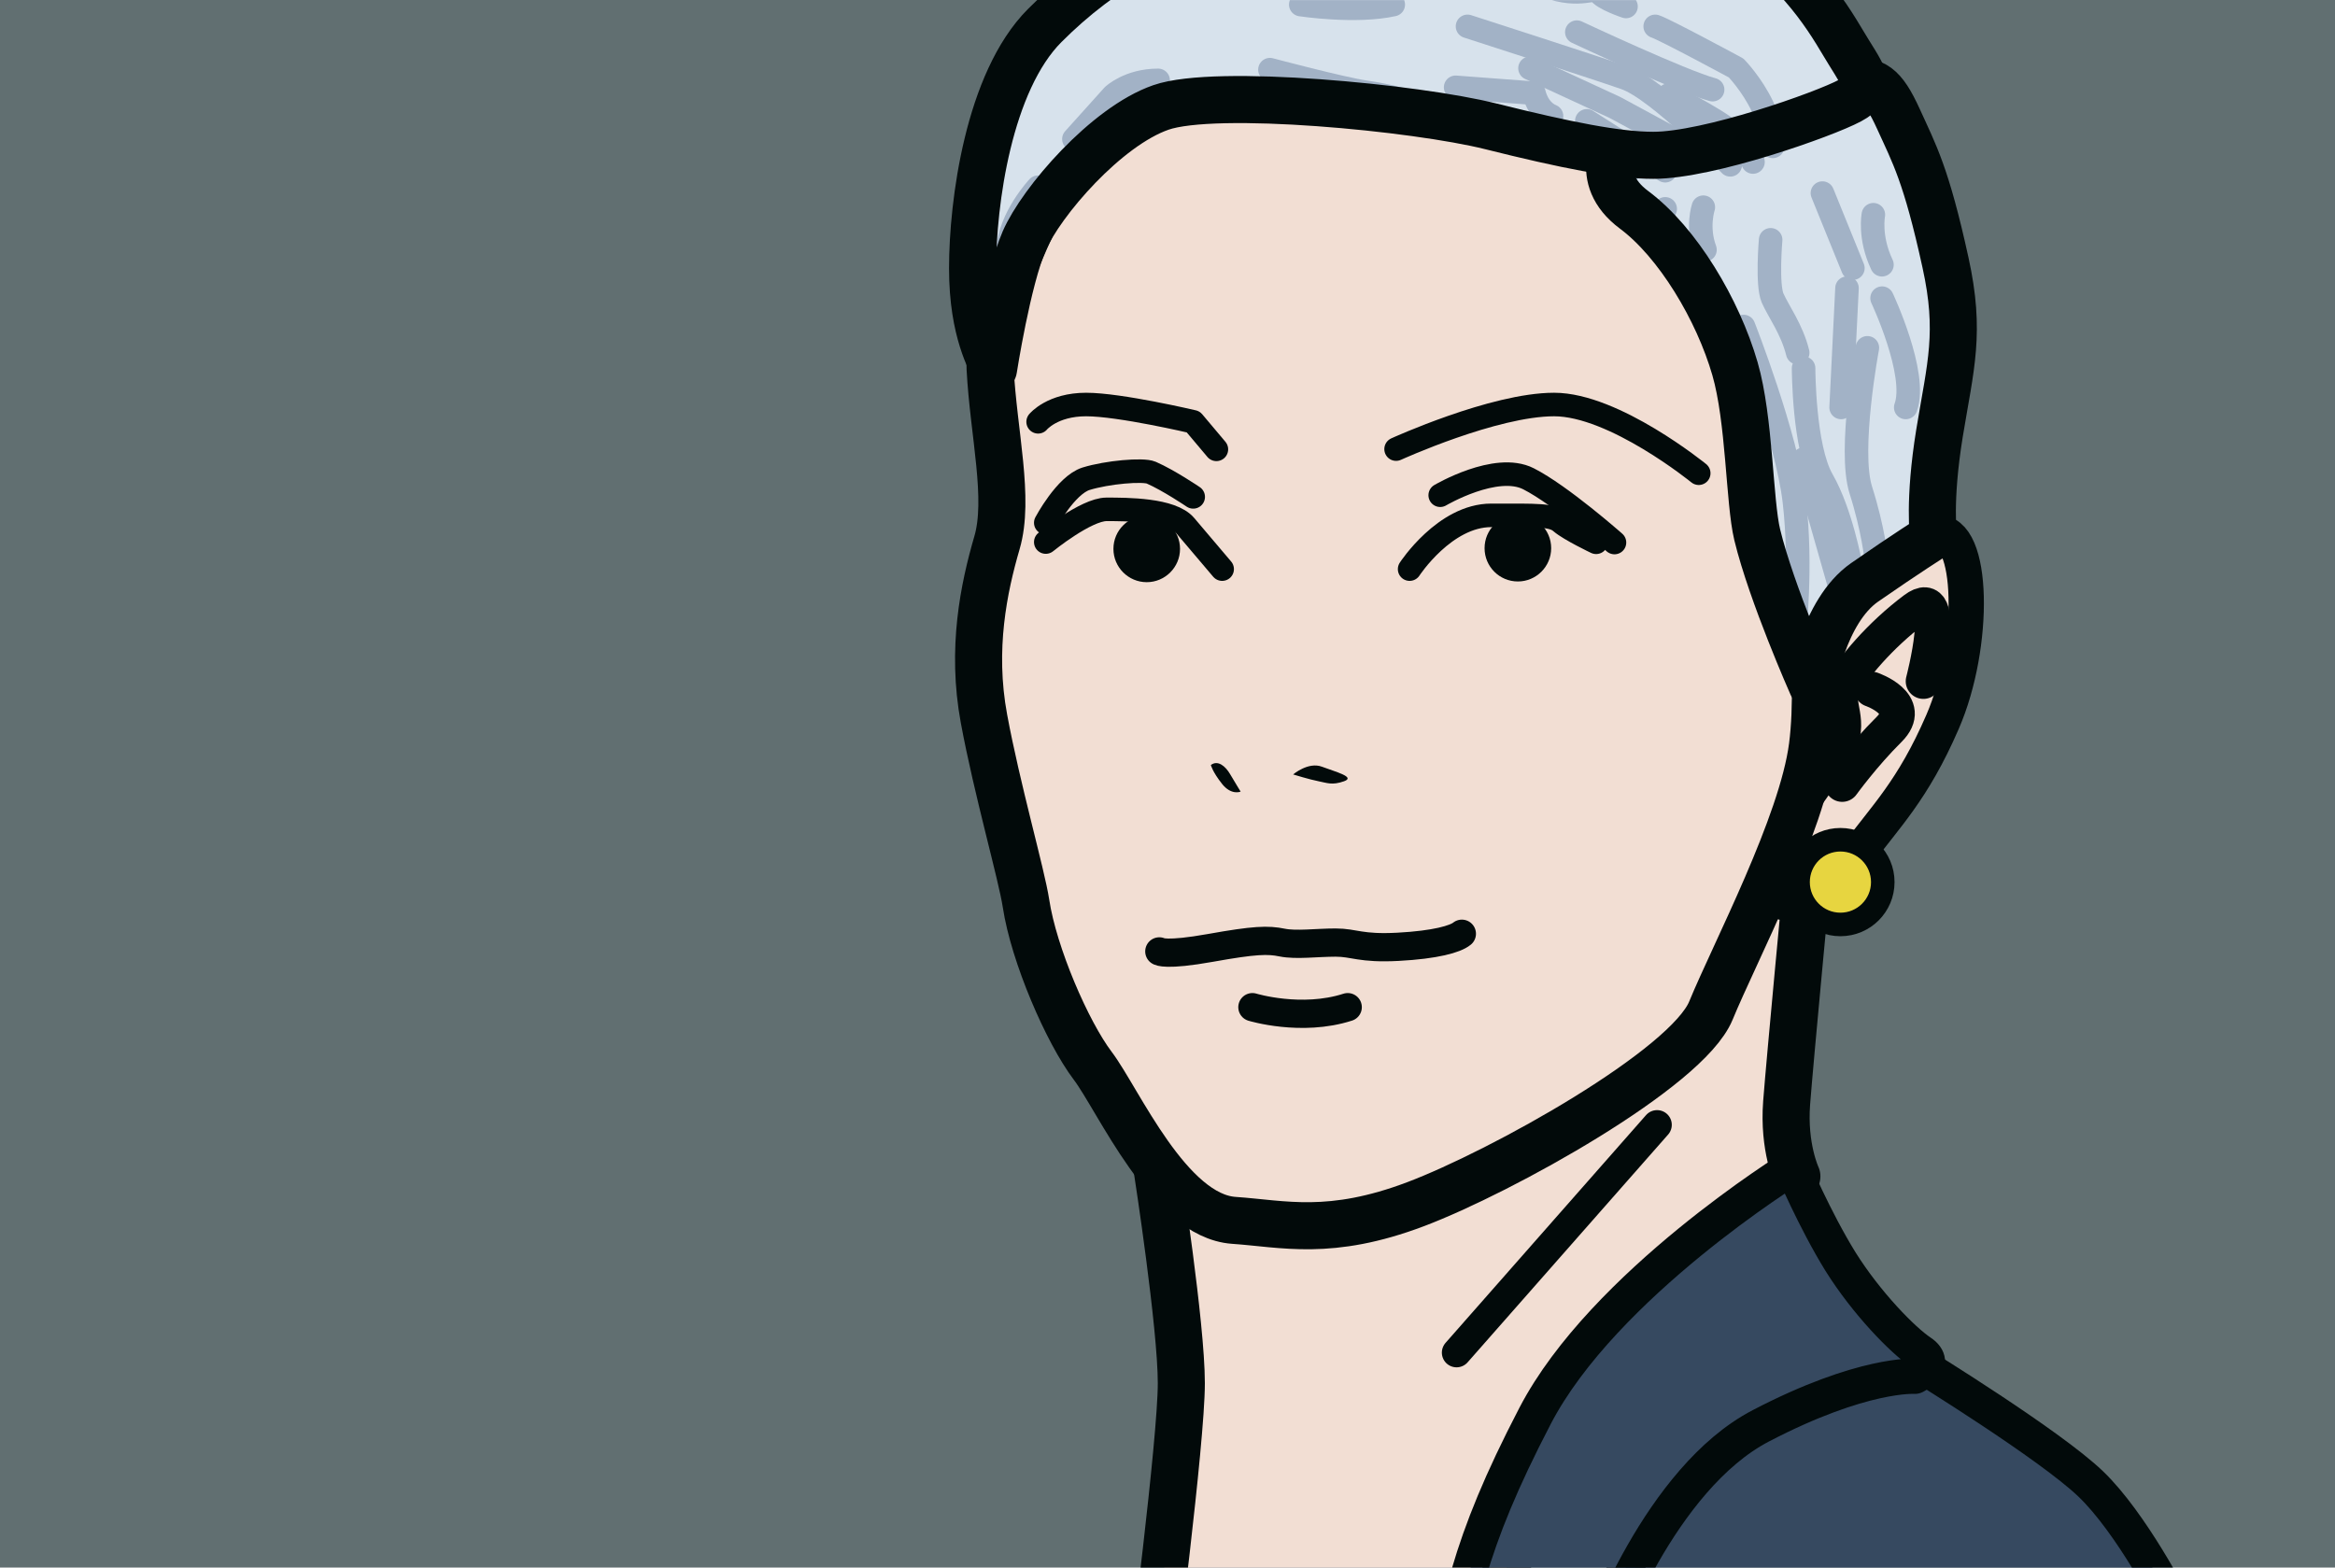<?xml version="1.0" encoding="utf-8"?>
<!-- Generator: Adobe Illustrator 24.1.0, SVG Export Plug-In . SVG Version: 6.00 Build 0)  -->
<svg version="1.1" id="Ebene_1" xmlns="http://www.w3.org/2000/svg" xmlns:xlink="http://www.w3.org/1999/xlink" x="0px" y="0px"
	 viewBox="0 0 198.43 133.23" style="enable-background:new 0 0 198.43 133.23;" xml:space="preserve">
<style type="text/css">
	.st0{fill:#616F71;}
	.st1{clip-path:url(#SVGID_2_);fill:#364960;}
	.st2{clip-path:url(#SVGID_2_);fill:none;stroke:#020A0A;stroke-width:3;stroke-linecap:round;stroke-linejoin:round;}
	.st3{clip-path:url(#SVGID_2_);fill:#F2DED3;}
	.st4{clip-path:url(#SVGID_2_);fill:none;stroke:#020A0A;stroke-width:4;stroke-linecap:round;stroke-linejoin:round;}
	.st5{clip-path:url(#SVGID_2_);fill:#E7D540;}
	.st6{clip-path:url(#SVGID_2_);fill:none;stroke:#020A0A;stroke-width:2;}
	.st7{fill:none;stroke:#020A0A;stroke-width:2.5;stroke-linecap:round;stroke-linejoin:round;}
	.st8{clip-path:url(#SVGID_4_);fill:#D7E2EC;}
	.st9{clip-path:url(#SVGID_6_);fill:none;stroke:#A2B2C6;stroke-width:2;stroke-linecap:round;stroke-linejoin:round;}
	.st10{clip-path:url(#SVGID_8_);fill:none;stroke:#020A0A;stroke-width:4;stroke-linecap:round;stroke-linejoin:round;}
	.st11{clip-path:url(#SVGID_8_);fill:#D7E2EC;}
	.st12{clip-path:url(#SVGID_10_);fill:none;stroke:#A2B2C6;stroke-width:2;stroke-linecap:round;stroke-linejoin:round;}
	.st13{clip-path:url(#SVGID_12_);fill:none;stroke:#020A0A;stroke-width:4;stroke-linecap:round;stroke-linejoin:round;}
	.st14{clip-path:url(#SVGID_12_);fill:none;stroke:#020A0A;stroke-width:2;stroke-linecap:round;stroke-linejoin:round;}
	.st15{clip-path:url(#SVGID_12_);fill:#020A0A;}
	.st16{clip-path:url(#SVGID_12_);fill:none;stroke:#020A0A;stroke-width:2.4;stroke-linecap:round;stroke-linejoin:round;}
</style>
<rect x="-2.52" y="0" class="st0" width="200.95" height="133.23"/>
<g>
	<defs>
		<rect id="SVGID_1_" x="4.03" y="0" width="194.4" height="133.23"/>
	</defs>
	<clipPath id="SVGID_2_">
		<use xlink:href="#SVGID_1_"  style="overflow:visible;"/>
	</clipPath>
	<path class="st1" d="M137.06,135.68c0,0,5.43-13.65,12.84-15.98c7.41-2.33,13.37-3.64,13.37-3.64s10.9,6.71,14.39,10.05
		c3.49,3.34,6.98,10.19,6.98,10.19L137.06,135.68z"/>
	<path class="st2" d="M137.06,135.68c0,0,5.43-13.65,12.84-15.98c7.41-2.33,13.37-3.64,13.37-3.64s10.9,6.71,14.39,10.05
		c3.49,3.34,6.98,10.19,6.98,10.19L137.06,135.68z"/>
	<path class="st3" d="M98.36,99.55c0,0,2.03,13.07,2.03,18.01c0,4.94-2.55,24.7-2.55,24.7l28.85-1.02c0,0,0.65-15.24,10.82-25.65
		c10.17-10.4,15.19-15.61,15.19-15.61s-1.16-2.47-0.87-6.25c0.29-3.78,1.82-19.9,1.82-19.9l-6.17-0.51L98.36,99.55z"/>
	<path class="st4" d="M98.36,99.55c0,0,2.03,13.07,2.03,18.01c0,4.94-2.55,24.7-2.55,24.7l28.85-1.02c0,0,0.65-15.24,10.82-25.65
		c10.17-10.4,15.19-15.61,15.19-15.61s-1.16-2.47-0.87-6.25c0.29-3.78,1.82-19.9,1.82-19.9l-6.17-0.51L98.36,99.55z"/>
	<path class="st1" d="M152.33,99.23c0,0-16.06,9.92-21.88,21.11c-5.82,11.19-6.47,16.09-8.21,25.4c-1.74,9.3,13.88-6.25,13.88-6.25
		s4.87-13.81,13.52-18.31c8.65-4.51,13.08-4.21,13.08-4.21s2.04-1.02,0.51-2.04c-1.53-1.02-4.61-4.17-6.82-7.7
		C154.22,103.69,152.33,99.23,152.33,99.23"/>
	<path class="st2" d="M152.33,99.23c0,0-16.06,9.92-21.88,21.11c-5.82,11.19-6.47,16.09-8.21,25.4c-1.74,9.3,13.88-6.25,13.88-6.25
		s4.87-13.81,13.52-18.31c8.65-4.51,13.08-4.21,13.08-4.21s2.04-1.02,0.51-2.04c-1.53-1.02-4.61-4.17-6.82-7.7
		C154.22,103.69,152.33,99.23,152.33,99.23z"/>
	<path class="st3" d="M152.11,60.84c0,0,1.92-7.14,4.01-10.32c2.2-3.35,4.81-4.8,8.45-5.24c3.2-0.38,3.34,9.56,0.51,16.07
		c-2.55,5.89-4.89,8.07-7.22,11.27c-1.59,2.17-5.1,5.24-6.85,3.79c-1.75-1.46-0.95-4.94-0.95-4.94L152.11,60.84z"/>
	<path class="st2" d="M152.11,60.84c0,0,1.92-7.14,4.01-10.32c2.2-3.35,4.81-4.8,8.45-5.24c3.2-0.38,3.34,9.56,0.51,16.07
		c-2.55,5.89-4.89,8.07-7.22,11.27c-1.59,2.17-5.1,5.24-6.85,3.79c-1.75-1.46-0.95-4.94-0.95-4.94L152.11,60.84z"/>
	<path class="st3" d="M89.37,15.79c0,0-5.52,10.02-5.23,15.54c0.29,5.52,1.69,11.04,0.58,14.81c-1.1,3.78-2.21,8.99-1.1,14.95
		c1.1,5.96,3.2,13.25,3.57,15.69c0.66,4.36,3.5,10.93,5.67,13.8c2.18,2.88,6.46,12.76,12,13.14c4.21,0.29,8.16,1.38,15.45-1.38
		c7.29-2.76,23.04-11.51,25.08-16.44c2.03-4.94,7.76-15.79,8.63-22.47c0.87-6.68-0.73-16.86-1.02-23.39
		c-0.29-6.54-3.34-15.17-8.28-20.77c-4.94-5.59-9.01-10.46-9.01-10.46s-5.44,1.89-11.5,0.14c-6.06-1.74-19.15-4.77-24.96-3.1
		C93.44,7.54,89.37,15.79,89.37,15.79"/>
	<path class="st4" d="M89.37,15.79c0,0-5.52,10.02-5.23,15.54c0.29,5.52,1.69,11.04,0.58,14.81c-1.1,3.78-2.21,8.99-1.1,14.95
		c1.1,5.96,3.2,13.25,3.57,15.69c0.66,4.36,3.5,10.93,5.67,13.8c2.18,2.88,6.46,12.76,12,13.14c4.21,0.29,8.16,1.38,15.45-1.38
		c7.29-2.76,23.04-11.51,25.08-16.44c2.03-4.94,7.76-15.79,8.63-22.47c0.87-6.68-0.73-16.86-1.02-23.39
		c-0.29-6.54-3.34-15.17-8.28-20.77c-4.94-5.59-9.01-10.46-9.01-10.46s-5.44,1.89-11.5,0.14c-6.06-1.74-19.15-4.77-24.96-3.1
		C93.44,7.54,89.37,15.79,89.37,15.79z"/>
	<path class="st2" d="M163.45,57.9c0,0,2.19-8.31-0.73-6.12c-2.92,2.18-5.4,5.11-6.13,6.64c-0.73,1.52,0.87,2.84-0.51,5.31
		c-1.38,2.48-3.57,5.25-3.57,5.25"/>
	<path class="st2" d="M159.06,58.59c0,0,3.65,1.25,1.47,3.41c-2.18,2.16-3.98,4.65-3.98,4.65"/>
	<path class="st5" d="M156.4,78.57c1.99,0,3.6-1.61,3.6-3.6c0-1.99-1.61-3.6-3.6-3.6c-1.99,0-3.6,1.61-3.6,3.6
		C152.8,76.96,154.41,78.57,156.4,78.57"/>
	<path class="st6" d="M156.4,78.57c1.99,0,3.6-1.61,3.6-3.6c0-1.99-1.61-3.6-3.6-3.6c-1.99,0-3.6,1.61-3.6,3.6
		C152.8,76.96,154.41,78.57,156.4,78.57z"/>
</g>
<line class="st7" x1="140.82" y1="95.6" x2="123.78" y2="114.96"/>
<g>
	<defs>
		<rect id="SVGID_3_" x="4.03" y="0" width="194.4" height="133.23"/>
	</defs>
	<clipPath id="SVGID_4_">
		<use xlink:href="#SVGID_3_"  style="overflow:visible;"/>
	</clipPath>
	<path class="st8" d="M137.55,11.73c0,0-2.4,3.34,1.31,6.1c3.71,2.76,7.13,8.49,8.58,13.51c1.25,4.31,1.21,11.29,1.89,14.11
		c1.22,5.03,4.66,12.78,4.66,12.78s0.92-6.26,4.46-8.73c3.54-2.46,5.86-3.92,5.86-3.92s-0.43-2.98,0.51-8.76
		c0.95-5.78,1.82-8.54,0.51-14.5c-1.64-7.5-2.66-9.26-4-12.21c-1.34-2.95-2.11-3.24-4-3.24C155.44,6.89,137.55,11.73,137.55,11.73"
		/>
</g>
<g>
	<defs>
		<path id="SVGID_5_" d="M137.55,11.72c0,0-2.4,3.34,1.31,6.1c3.71,2.76,7.13,8.49,8.58,13.52c1.25,4.31,1.21,11.29,1.89,14.11
			c1.22,5.03,4.65,12.78,4.65,12.78s0.92-6.26,4.46-8.73c3.54-2.46,5.86-3.92,5.86-3.92s-0.43-2.98,0.51-8.76
			c0.95-5.77,1.82-8.54,0.51-14.5c-1.64-7.5-2.66-9.26-4-12.21c-1.34-2.95-2.11-3.24-4-3.24C155.44,6.89,137.55,11.72,137.55,11.72"
			/>
	</defs>
	<clipPath id="SVGID_6_">
		<use xlink:href="#SVGID_5_"  style="overflow:visible;"/>
	</clipPath>
	<path class="st9" d="M148.17,27.75c0,0,3.68,9.35,4.32,14.88c0.64,5.53,0,11.2,0,11.2"/>
	<line class="st9" x1="156.46" y1="50.23" x2="153.27" y2="39.03"/>
	<line class="st9" x1="156.96" y1="24.49" x2="156.46" y2="34.63"/>
	<line class="st9" x1="154.87" y1="16.41" x2="157.46" y2="22.79"/>
	<path class="st9" d="M158.69,29.56c0,0-1.63,8.68-0.56,12.08c1.08,3.4,1.31,5.87,1.31,5.87"/>
	<path class="st9" d="M159.94,25.34c0,0,3.04,6.46,2.01,9.29"/>
	<path class="st9" d="M159.2,18.25c0,0-0.38,1.92,0.73,4.25"/>
	<path class="st9" d="M153.27,31.29c0,0,0,6.73,1.59,9.5c1.59,2.76,2.4,7.22,2.4,7.22"/>
	<path class="st9" d="M144.75,17.61c0,0-0.57,1.7,0.14,3.62"/>
	<path class="st9" d="M147.04,14.01c0,0-6.09-6.39-8.93-7.38c-2.84-0.99-13.4-4.39-13.4-4.39"/>
	<polyline class="st9" points="130.02,5.8 137.25,9.14 142.35,11.9 	"/>
	<path class="st9" d="M141.8,8.08c0,0,3.71,1.81,5.4,3.18c1.69,1.37,1.77,2.51,1.77,2.51"/>
	<path class="st9" d="M134,2.73c0,0,8.92,4.19,11.54,4.89"/>
	<path class="st9" d="M140.66,2.24c0.85,0.28,6.88,3.54,6.88,3.54s1.34,1.38,2.23,3.26c0.88,1.89,0.88,3.4,0.88,3.4"/>
	<line class="st9" x1="134.85" y1="10.27" x2="141.51" y2="14.51"/>
	<path class="st9" d="M123.7,7.42l6.66,0.5c0,0,0.28,1.44,1.49,1.94"/>
	<path class="st9" d="M124.71,9.77c0,0,3.27,2.62,6.03,2.62c2.76,0,4.11,0.55,4.11,0.55s2.24,1.18,3.33,2.07"/>
	<path class="st9" d="M107.92,5.92c0,0,6.09,1.62,8.08,1.91c1.98,0.29,3.39,0.72,3.39,0.72l3.13,3.84"/>
	<line class="st9" x1="108.2" y1="7.83" x2="117.29" y2="10.92"/>
	<path class="st9" d="M91.76,14.51c0,0,1.84-3.35,4.25-4.24c2.41-0.89,7.87-1.23,9.64-1.11c1.77,0.11,4.39,1.76,4.39,1.76"/>
	<path class="st9" d="M91.26,11.82l3.33-3.7c0,0,1.35-1.29,3.83-1.29"/>
	<path class="st9" d="M88.22,15.91c0,0-2.41,2.56-2.55,5.32"/>
	<path class="st9" d="M110.54,0.39c0,0,4.68,0.71,7.86,0"/>
	<path class="st9" d="M126.17-3.58c0.67,0,2.38,1.35,5.28,2.41c2.9,1.06,4.11-0.06,4.43,0.5c0.32,0.56,2.3,1.22,2.3,1.22"/>
	<path class="st9" d="M150.47,20.38c0,0-0.33,3.83,0.17,4.96c0.5,1.13,1.63,2.63,2.13,4.64"/>
	<path class="st9" d="M141.51,17.75c0,0-0.98,2,0.5,4.12c1.48,2.12,3.54,5.38,3.54,5.38"/>
</g>
<g>
	<defs>
		<rect id="SVGID_7_" x="4.03" y="0" width="194.4" height="133.23"/>
	</defs>
	<clipPath id="SVGID_8_">
		<use xlink:href="#SVGID_7_"  style="overflow:visible;"/>
	</clipPath>
	<path class="st10" d="M137.55,11.73c0,0-2.4,3.34,1.31,6.1c3.71,2.76,7.13,8.49,8.58,13.51c1.25,4.31,1.21,11.29,1.89,14.11
		c1.22,5.03,4.66,12.78,4.66,12.78s0.92-6.26,4.46-8.73c3.54-2.46,5.86-3.92,5.86-3.92s-0.43-2.98,0.51-8.76
		c0.95-5.78,1.82-8.54,0.51-14.5c-1.64-7.5-2.66-9.26-4-12.21c-1.34-2.95-2.11-3.24-4-3.24C155.44,6.89,137.55,11.73,137.55,11.73z"
		/>
	<path class="st11" d="M84.43,31.38c-0.15-0.73-1.78-3.05-1.78-8.58c0-5.52,1.35-15.85,6.14-20.64c4.79-4.8,10.9-8.43,19.32-10.47
		c8.43-2.04,31.67-2.47,37.62,1.02c5.96,3.49,8.83,7.46,10.7,10.61c1.86,3.16,2.98,4.05,0.78,5.23c-2.2,1.18-12.02,4.65-16.71,4.65
		c-3.05,0-7.4-0.86-13.8-2.46c-6.4-1.6-23.39-3.23-28.04-1.61c-4.65,1.61-10.17,8-11.62,11.34C85.6,23.82,84.43,31.38,84.43,31.38"
		/>
</g>
<g>
	<defs>
		<path id="SVGID_9_" d="M91.13,0c-0.82,0.69-1.6,1.41-2.34,2.16C84,6.96,82.65,17.28,82.65,22.8c0,5.53,1.64,7.85,1.78,8.58
			c0,0,1.16-7.56,2.62-10.9c1.45-3.34,6.97-9.72,11.62-11.34c4.65-1.61,21.63,0.02,28.04,1.61c6.4,1.6,10.75,2.46,13.8,2.46
			c4.68,0,14.5-3.47,16.71-4.65c2.2-1.18,1.08-2.08-0.78-5.23c-0.61-1.04-1.33-2.16-2.24-3.32H91.13z"/>
	</defs>
	<clipPath id="SVGID_10_">
		<use xlink:href="#SVGID_9_"  style="overflow:visible;"/>
	</clipPath>
	<path class="st12" d="M148.17,27.75c0,0,3.68,9.35,4.32,14.88c0.64,5.53,0,11.2,0,11.2"/>
	<line class="st12" x1="156.46" y1="50.23" x2="153.27" y2="39.03"/>
	<line class="st12" x1="156.96" y1="24.49" x2="156.46" y2="34.63"/>
	<line class="st12" x1="154.87" y1="16.41" x2="157.46" y2="22.79"/>
	<path class="st12" d="M158.69,29.56c0,0-1.63,8.68-0.56,12.08c1.08,3.4,1.31,5.87,1.31,5.87"/>
	<path class="st12" d="M159.94,25.34c0,0,3.04,6.46,2.01,9.29"/>
	<path class="st12" d="M159.2,18.25c0,0-0.38,1.92,0.73,4.25"/>
	<path class="st12" d="M153.27,31.29c0,0,0,6.73,1.59,9.5c1.59,2.76,2.4,7.22,2.4,7.22"/>
	<path class="st12" d="M144.75,17.61c0,0-0.57,1.7,0.14,3.62"/>
	<path class="st12" d="M147.04,14.01c0,0-6.09-6.39-8.93-7.38c-2.84-0.99-13.4-4.39-13.4-4.39"/>
	<polyline class="st12" points="130.02,5.8 137.25,9.14 142.35,11.9 	"/>
	<path class="st12" d="M141.8,8.08c0,0,3.71,1.81,5.4,3.18c1.69,1.37,1.77,2.51,1.77,2.51"/>
	<path class="st12" d="M134,2.73c0,0,8.92,4.19,11.54,4.89"/>
	<path class="st12" d="M140.66,2.24c0.85,0.28,6.88,3.54,6.88,3.54s1.34,1.38,2.23,3.26c0.88,1.89,0.88,3.4,0.88,3.4"/>
	<line class="st12" x1="134.85" y1="10.27" x2="141.51" y2="14.51"/>
	<path class="st12" d="M123.7,7.42l6.66,0.5c0,0,0.28,1.44,1.49,1.94"/>
	<path class="st12" d="M124.71,9.77c0,0,3.27,2.62,6.03,2.62c2.76,0,4.11,0.55,4.11,0.55s2.24,1.18,3.33,2.07"/>
	<path class="st12" d="M107.92,5.92c0,0,6.09,1.62,8.08,1.91c1.98,0.29,3.39,0.72,3.39,0.72l3.13,3.84"/>
	<line class="st12" x1="108.2" y1="7.83" x2="117.29" y2="10.92"/>
	<path class="st12" d="M91.76,14.51c0,0,1.84-3.35,4.25-4.24c2.41-0.89,7.87-1.23,9.64-1.11c1.77,0.11,4.39,1.76,4.39,1.76"/>
	<path class="st12" d="M91.26,11.82l3.33-3.7c0,0,1.35-1.29,3.83-1.29"/>
	<path class="st12" d="M88.22,15.91c0,0-2.41,2.56-2.55,5.32"/>
	<path class="st12" d="M110.54,0.39c0,0,4.68,0.71,7.86,0"/>
	<path class="st12" d="M126.17-3.58c0.67,0,2.38,1.35,5.28,2.41c2.9,1.06,4.11-0.06,4.43,0.5c0.32,0.56,2.3,1.22,2.3,1.22"/>
	<path class="st12" d="M150.47,20.38c0,0-0.33,3.83,0.17,4.96c0.5,1.13,1.63,2.63,2.13,4.64"/>
	<path class="st12" d="M141.51,17.75c0,0-0.98,2,0.5,4.12c1.48,2.12,3.54,5.38,3.54,5.38"/>
</g>
<g>
	<defs>
		<rect id="SVGID_11_" x="4.03" y="0" width="194.4" height="133.23"/>
	</defs>
	<clipPath id="SVGID_12_">
		<use xlink:href="#SVGID_11_"  style="overflow:visible;"/>
	</clipPath>
	<path class="st13" d="M84.43,31.38c-0.15-0.73-1.78-3.05-1.78-8.58c0-5.52,1.35-15.85,6.14-20.64c4.79-4.8,10.9-8.43,19.32-10.47
		c8.43-2.04,31.67-2.47,37.62,1.02c5.96,3.49,8.83,7.46,10.7,10.61c1.86,3.16,2.98,4.05,0.78,5.23c-2.2,1.18-12.02,4.65-16.71,4.65
		c-3.05,0-7.4-0.86-13.8-2.46c-6.4-1.6-23.39-3.23-28.04-1.61c-4.65,1.61-10.17,8-11.62,11.34C85.6,23.82,84.43,31.38,84.43,31.38z"
		/>
	<path class="st14" d="M88.22,35.85c0,0,1.2-1.47,4.08-1.47c2.87,0,9.1,1.47,9.1,1.47l1.97,2.34"/>
	<path class="st14" d="M118.64,38.17c0,0,8.31-3.79,13.43-3.79c5.12,0,12.29,5.84,12.29,5.84"/>
	<path class="st14" d="M119.79,48.37c0,0,2.98-4.57,6.94-4.57c3.96,0,5.19-0.06,5.93,0.59c0.75,0.64,2.98,1.7,2.98,1.7"/>
	<path class="st14" d="M122.39,42.09c0,0,4.74-2.8,7.5-1.4c2.76,1.4,7.31,5.42,7.31,5.42"/>
	<path class="st14" d="M88.87,44.43c0,0,1.69-3.19,3.42-3.74c1.81-0.56,4.84-0.82,5.54-0.52c1.49,0.65,3.57,2.06,3.57,2.06"/>
	<path class="st14" d="M88.87,46.07c0,0,3.42-2.78,5.16-2.78c1.75,0,5.53,0,6.7,1.39c1.17,1.39,3.13,3.69,3.13,3.69"/>
	<path class="st15" d="M102.9,65.02c0.58-0.44,1.23,0.07,1.65,0.8c0.43,0.73,0.88,1.46,0.88,1.46s-0.79,0.35-1.59-0.67
		C103.04,65.6,102.9,65.02,102.9,65.02"/>
	<path class="st15" d="M109.89,65.82c0,0,1.28-1.09,2.44-0.66c1.16,0.44,2.9,0.88,1.89,1.24c-1.02,0.36-1.44,0.14-2.17,0
		C111.32,66.26,109.89,65.82,109.89,65.82"/>
	<path class="st16" d="M98.52,80.86c0,0,0.51,0.39,4.36-0.3c3.74-0.67,4.87-0.7,6.08-0.45c1.19,0.24,2.94,0,4.54,0
		c1.6,0,2.1,0.53,5.3,0.36c3.2-0.17,4.88-0.66,5.43-1.11"/>
	<path class="st16" d="M106.43,85.6c0,0,4.16,1.27,8.1,0"/>
	<path class="st15" d="M97.45,49.48c1.56,0,2.83-1.27,2.83-2.83c0-1.56-1.27-2.83-2.83-2.83c-1.56,0-2.83,1.26-2.83,2.83
		C94.62,48.21,95.89,49.48,97.45,49.48"/>
	<path class="st15" d="M128.99,49.42c1.56,0,2.83-1.27,2.83-2.83c0-1.56-1.27-2.83-2.83-2.83c-1.56,0-2.83,1.26-2.83,2.83
		C126.16,48.16,127.43,49.42,128.99,49.42"/>
</g>
</svg>
